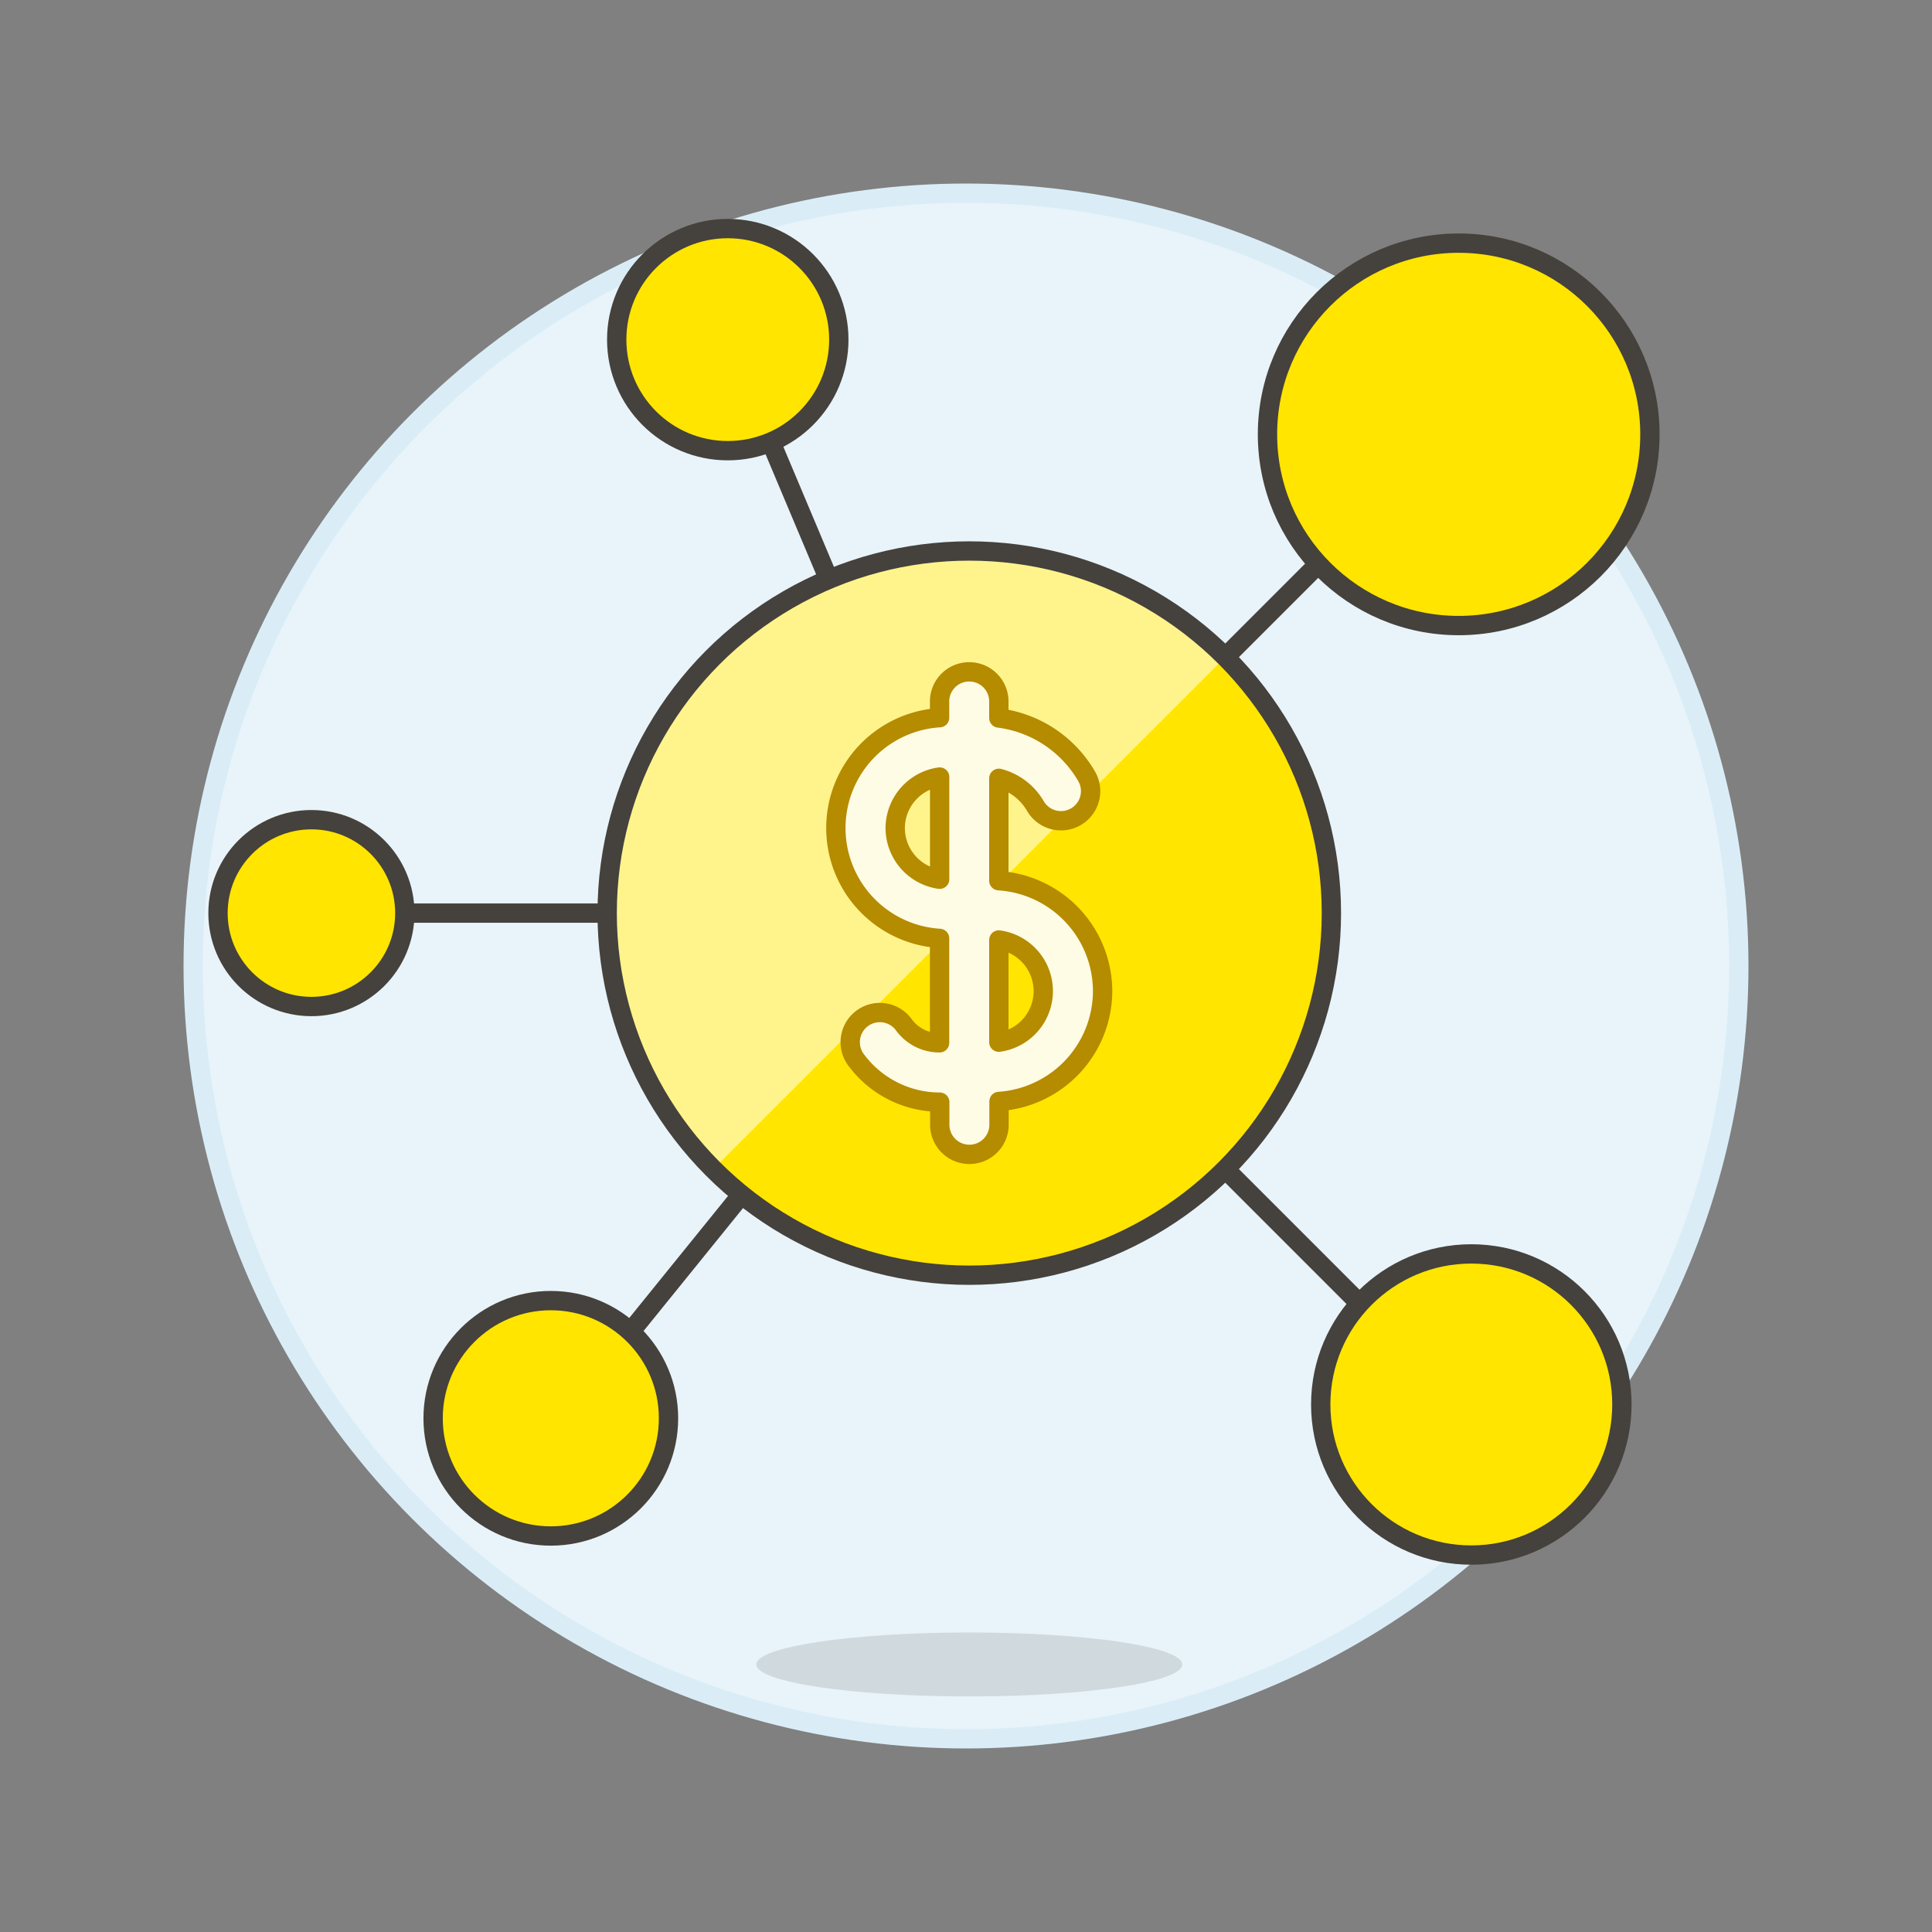 <svg xmlns="http://www.w3.org/2000/svg" viewBox="0 0 100 100"><rect x="0" y="0" width="100" height="100" fill="#808080" stroke="none"/><g class="nc-icon-wrapper"><defs/><circle class="a" cx="50" cy="50" r="40" fill="#e8f4fa" stroke="#daedf7" stroke-miterlimit="10"/><path class="b" d="M39.9 22.877l2.995 7.112" fill="none" stroke="#45413c" stroke-linecap="round" stroke-linejoin="round"/><path class="b" d="M68.234 29.199l-4.811 4.811" fill="none" stroke="#45413c" stroke-linecap="round" stroke-linejoin="round"/><path class="b" d="M70.375 67.468l-6.952-6.953" fill="none" stroke="#45413c" stroke-linecap="round" stroke-linejoin="round"/><path class="b" d="M32.637 68.93l5.743-7.097" fill="none" stroke="#45413c" stroke-linecap="round" stroke-linejoin="round"/><path class="b" d="M20.954 47.262h10.474" fill="none" stroke="#45413c" stroke-linecap="round" stroke-linejoin="round"/><circle class="c" cx="75.502" cy="22.482" r="9.897" stroke="#45413c" stroke-linecap="round" stroke-linejoin="round" fill="#ffe500"/><circle class="c" cx="16.119" cy="47.262" r="4.835" stroke="#45413c" stroke-linecap="round" stroke-linejoin="round" fill="#ffe500"/><circle class="c" cx="37.669" cy="17.579" r="5.748" stroke="#45413c" stroke-linecap="round" stroke-linejoin="round" fill="#ffe500"/><circle class="c" cx="76.155" cy="72.696" r="7.794" stroke="#45413c" stroke-linecap="round" stroke-linejoin="round" fill="#ffe500"/><circle class="c" cx="28.51" cy="73.411" r="6.092" stroke="#45413c" stroke-linecap="round" stroke-linejoin="round" fill="#ffe500"/><circle class="d" cx="50.17" cy="47.262" r="18.743" style="" fill="#ffe500"/><path class="e" d="M36.917 60.515a18.743 18.743 0 0 1 26.506-26.506z" style="" fill="#fff48c"/><circle class="b" cx="50.17" cy="47.262" r="18.743" fill="none" stroke="#45413c" stroke-linecap="round" stroke-linejoin="round"/><path class="f" d="M57.071 51.3a5.742 5.742 0 0 0-5.371-5.714v-5.3a3.075 3.075 0 0 1 1.889 1.431 1.533 1.533 0 0 0 2.654-1.537 6.154 6.154 0 0 0-4.543-3.015v-.818a1.534 1.534 0 1 0-3.067 0v.8a5.723 5.723 0 0 0 0 11.424v5.405a2.282 2.282 0 0 1-1.842-.922 1.534 1.534 0 1 0-2.449 1.846 5.394 5.394 0 0 0 4.3 2.147v1.13a1.534 1.534 0 1 0 3.067 0V57.01a5.742 5.742 0 0 0 5.362-5.71zm-10.735-8.436a2.679 2.679 0 0 1 2.3-2.645v5.29a2.68 2.68 0 0 1-2.3-2.645zM51.7 53.943v-5.29a2.671 2.671 0 0 1 0 5.29z" stroke-linecap="round" stroke-linejoin="round" fill="#fffce5" stroke="#b58b00"/><ellipse class="g" cx="50.17" cy="86.152" rx="11.025" ry="1.654" fill="#45413c" opacity="0.15"/></g></svg>